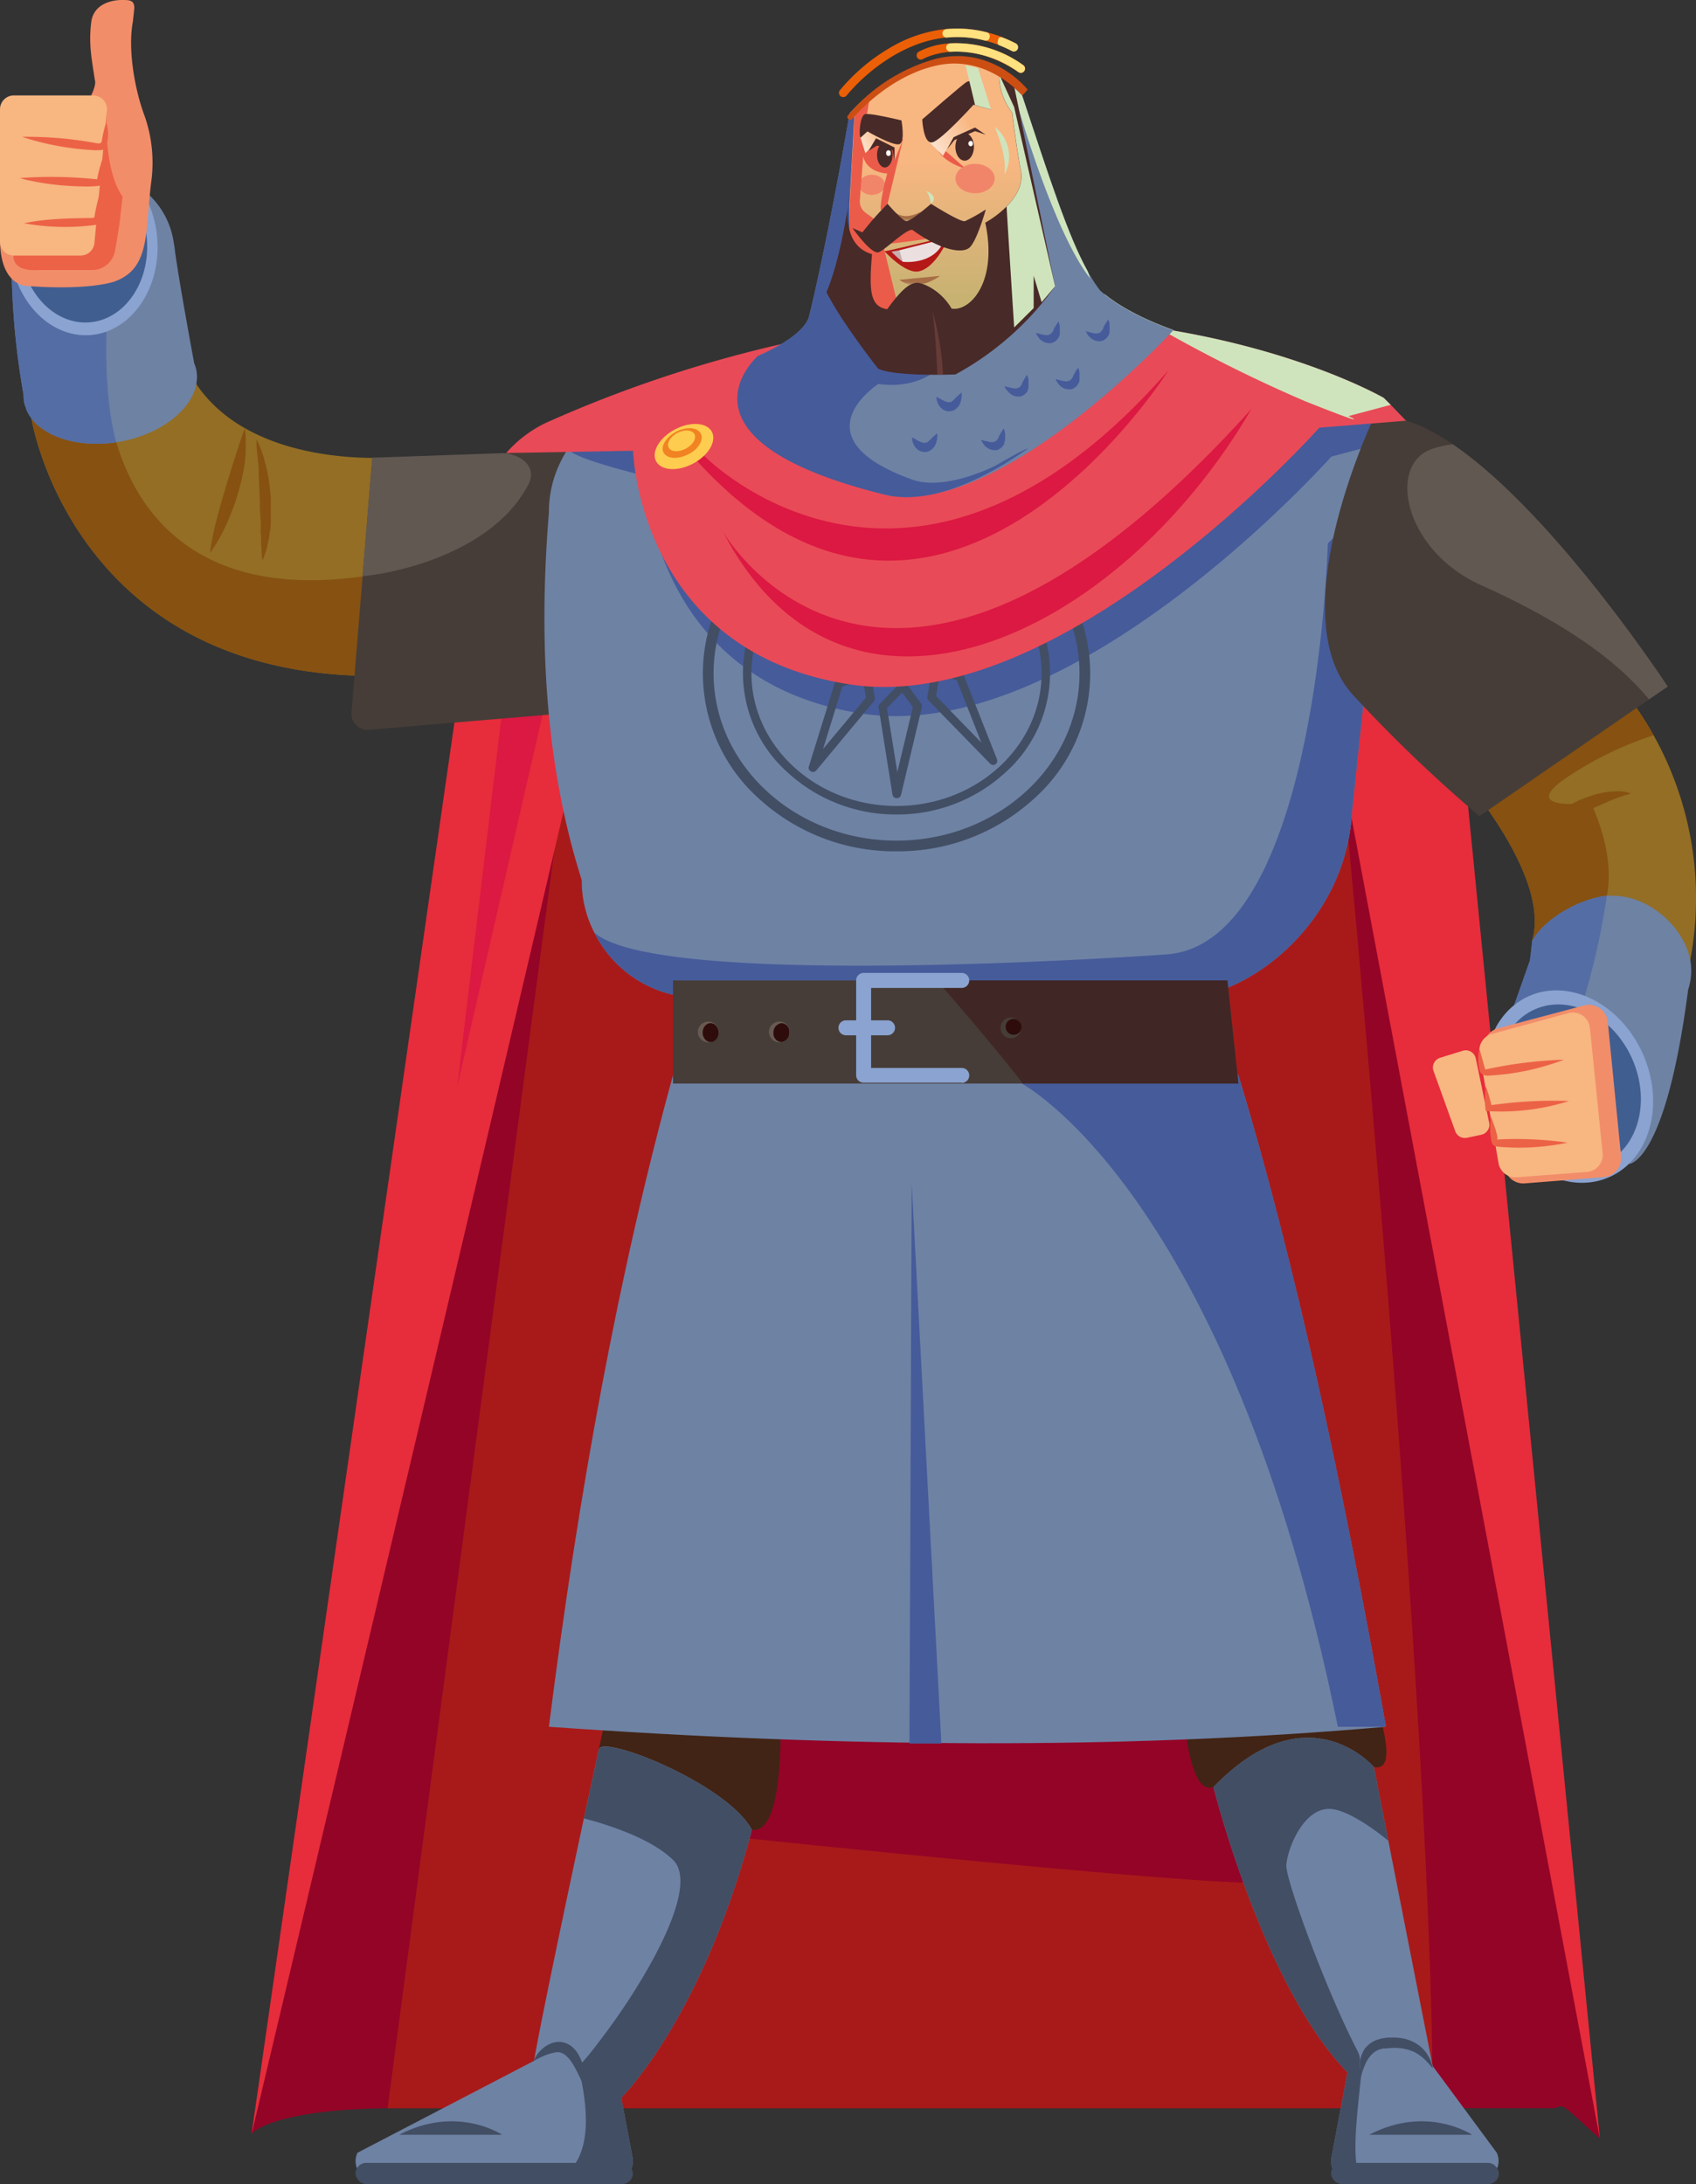 <?xml version="1.0" encoding="UTF-8"?> <svg xmlns="http://www.w3.org/2000/svg" xmlns:xlink="http://www.w3.org/1999/xlink" viewBox="0 0 244.59 314.95"><rect x="0" y="0" width="244.59" height="314.95" fill="#333333" stroke="none"/> <defs> <style>.cls-1{isolation:isolate;}.cls-2{fill:#940427;}.cls-3{fill:#a81a19;}.cls-4{fill:#e72c3b;}.cls-5{fill:#db1942;}.cls-6{fill:#936e24;}.cls-7{fill:#865111;}.cls-8{fill:#6e82a4;}.cls-9{fill:#546da4;}.cls-10{fill:#8aa3d0;}.cls-11{fill:#415e91;}.cls-12{fill:#412415;}.cls-13{fill:#424e64;}.cls-14{fill:#f28d69;}.cls-15{fill:#463d38;}.cls-16{fill:#615852;}.cls-17{fill:#465b9a;}.cls-18{fill:#402625;}.cls-19{fill:#2f0c0c;}.cls-20{fill:#675a52;}.cls-21{fill:#e94a57;}.cls-22,.cls-25,.cls-28,.cls-29,.cls-34,.cls-44{mix-blend-mode:overlay;}.cls-22{fill:url(#linear-gradient);}.cls-23{fill:#f8b681;}.cls-24{fill:#ec6247;}.cls-25{fill:url(#linear-gradient-2);}.cls-26{fill:url(#linear-gradient-3);}.cls-27,.cls-30,.cls-42,.cls-43{mix-blend-mode:multiply;}.cls-27{fill:url(#linear-gradient-4);}.cls-28{fill:url(#linear-gradient-5);}.cls-29{fill:url(#linear-gradient-6);}.cls-30{fill:url(#linear-gradient-7);}.cls-31{fill:#f18569;}.cls-32{fill:#eb5b49;}.cls-33{fill:#482a28;}.cls-34{fill:url(#linear-gradient-8);}.cls-35{fill:#663b38;}.cls-36{fill:#cc4e13;}.cls-37{fill:#b41817;}.cls-38{fill:#c7adad;}.cls-39{fill:#ebdfdf;}.cls-40{fill:#eb5f07;}.cls-41{fill:#fff;}.cls-42{fill:url(#linear-gradient-9);}.cls-43{fill:url(#linear-gradient-10);}.cls-44{fill:url(#linear-gradient-11);}.cls-45{fill:#ffe180;}.cls-46{fill:#fecc4f;}.cls-47{fill:#f18322;}</style> <linearGradient id="linear-gradient" x1="179.83" y1="85.11" x2="179.13" y2="19.98" gradientUnits="userSpaceOnUse"> <stop offset="0" stop-color="#cfe4bd"></stop> <stop offset="1" stop-color="#cfe4bd"></stop> </linearGradient> <linearGradient id="linear-gradient-2" x1="152.27" y1="76.78" x2="151.22" y2="-20.73" xlink:href="#linear-gradient"></linearGradient> <linearGradient id="linear-gradient-3" x1="136.35" y1="22.89" x2="136.35" y2="43.05" gradientUnits="userSpaceOnUse"> <stop offset="0.03" stop-color="#f8b681"></stop> <stop offset="0.99" stop-color="#c7b272"></stop> </linearGradient> <linearGradient id="linear-gradient-4" x1="130.64" y1="33.01" x2="130.76" y2="31.48" gradientUnits="userSpaceOnUse"> <stop offset="0" stop-color="#fff"></stop> <stop offset="1" stop-color="#a76e45"></stop> </linearGradient> <linearGradient id="linear-gradient-5" x1="134.18" y1="31.84" x2="134.11" y2="25.31" xlink:href="#linear-gradient"></linearGradient> <linearGradient id="linear-gradient-6" x1="144.64" y1="34.38" x2="144.38" y2="9.92" xlink:href="#linear-gradient"></linearGradient> <linearGradient id="linear-gradient-7" x1="132.47" y1="42.38" x2="132.59" y2="40.73" xlink:href="#linear-gradient-4"></linearGradient> <linearGradient id="linear-gradient-8" x1="148.35" y1="47.21" x2="147.96" y2="10.71" xlink:href="#linear-gradient"></linearGradient> <linearGradient id="linear-gradient-9" x1="122.88" y1="22.88" x2="127.7" y2="20.12" gradientUnits="userSpaceOnUse"> <stop offset="0" stop-color="#fff"></stop> <stop offset="1" stop-color="#f8b681"></stop> </linearGradient> <linearGradient id="linear-gradient-10" x1="130.73" y1="22.65" x2="139.76" y2="17.49" xlink:href="#linear-gradient-9"></linearGradient> <linearGradient id="linear-gradient-11" x1="141.22" y1="24.35" x2="140.97" y2="1.64" xlink:href="#linear-gradient"></linearGradient> </defs> <g class="cls-1"> <g id="Layer_2" data-name="Layer 2"> <g id="Layer_1-2" data-name="Layer 1"> <path class="cls-2" d="M230.73,308.41c-6.36-5.82-5-4.68-6.63-4.41a.61.61,0,0,1-.19,0H57.9c-.69,0-1.35,0-2,0-17.11.23-19.69,3.74-19.69,3.74L73.58,82,147,75.55l42.52-3.74,10.33-.92S224.76,248.13,230.73,308.41Z"></path> <path class="cls-3" d="M206.62,304c-.12,0,17.29,0,17.29,0H57.9c-.69,0-1.35,0-2,0L85.29,82.33,147,75.55l42.41-4.66s0,.31.11.92C191.29,85.18,206.62,241.42,206.62,304Z"></path> <path class="cls-2" d="M101.63,240.73c-.73,1.48,2.58,24,2.58,24s79.5,8.37,79.13,6.53S175,232.64,175,232.64Z"></path> <polygon class="cls-4" points="187.57 78.9 230.73 308.41 206.62 64.72 187.57 78.9"></polygon> <path class="cls-4" d="M66.27,99.06l-30,208.75S86.42,96.41,86.35,94.53,66.27,99.06,66.27,99.06Z"></path> <polygon class="cls-5" points="73.02 97.51 65.94 156.68 79.16 99.06 73.02 97.51"></polygon> <path class="cls-6" d="M57.86,82.14c0,2.23-.15,4.73-.31,7.54-.15,2.39-.34,5-.57,7.79-1.28,0-2.55.07-3.74,0C10.33,97,4.52,60.3,4.52,60.3s4.73-2,10.9-4a92.64,92.64,0,0,1,11.67-3C34.56,68.08,57,65.92,57,65.92S58.09,70.2,57.86,82.14Z"></path> <path class="cls-7" d="M61.17,81.33a88,88,0,0,1-3.62,8.35,79.67,79.67,0,0,1-4.31,7.79C10.33,97,4.52,60.3,4.52,60.3s4.73-2,10.9-4c.38,5.82,4.23,34.28,42.44,25.81C58.94,81.9,60,81.63,61.17,81.33Z"></path> <path class="cls-6" d="M243.75,138.49c.15.61-8.67-1.51-17.18-2.43-1.93-.19-3.85-.31-5.63-.35,3.24-10.78-14.32-28.69-14.32-28.69s8.78-28,24.53-11a51.72,51.72,0,0,1,7.32,10A48.09,48.09,0,0,1,243.75,138.49Z"></path> <path class="cls-7" d="M229.42,115.8s4.43,8.67,1.69,15.45a11.07,11.07,0,0,1-4.54,4.81c-1.93-.19-3.85-.31-5.63-.35,3.24-10.78-14.32-28.69-14.32-28.69s8.78-28,24.53-11a51.72,51.72,0,0,1,7.32,10,50.63,50.63,0,0,0-12.17,5.86C218.25,117.15,229.42,115.8,229.42,115.8Z"></path> <path class="cls-8" d="M17.34,63.69l-.57.09c-6.09.9-11.53-1.13-13-4.79a.31.31,0,0,0,0-.12A3.27,3.27,0,0,1,3.48,58a4.83,4.83,0,0,1-.08-1.07A111.42,111.42,0,0,1,1.7,40a12.54,12.54,0,0,1-.23-2.53,13.89,13.89,0,0,1,.23-2.29C3,28.44,9.21,23.9,15.65,25.09a11.79,11.79,0,0,1,9.43,10.05,9.74,9.74,0,0,1,.16,1.12c.31,2.27,1.19,7.63,2.77,16.14a4.47,4.47,0,0,1,.31,1C29.13,57.83,24.2,62.42,17.34,63.69Z"></path> <path class="cls-9" d="M16.77,63.78c-6.09.9-11.53-1.13-13-4.79a.31.31,0,0,0,0-.12A3.27,3.27,0,0,1,3.48,58a4.83,4.83,0,0,1-.08-1.07A111.42,111.42,0,0,1,1.7,40a12.54,12.54,0,0,1-.23-2.53l13.92,9.12S14.81,56.83,16.77,63.78Z"></path> <ellipse class="cls-10" cx="12.04" cy="35.25" rx="10.67" ry="13.11" transform="translate(-2.54 0.97) rotate(-4.19)"></ellipse> <ellipse class="cls-11" cx="12.04" cy="35.25" rx="9.17" ry="11.27" transform="translate(-2.54 0.97) rotate(-4.19)"></ellipse> <path class="cls-12" d="M170.48,242.55c0,.54.32,16.58,4.49,15.16,2.35,2.71,23.15-2.9,23.15-2.9,4.12.78.3-9.15-2-17Z"></path> <path class="cls-12" d="M112.39,243.51s1.49,21.24-4,20.35c-2.35,4.7-22.43-10.72-22.07-11.58s3.26-16.46,3.26-16.46Z"></path> <path class="cls-8" d="M108.44,263.86c-7.25,27.31-18.84,38.63-18.84,38.63s-4.74-1.31-8.43-2.31c-2.32-.57-4.2-1.07-4.4-1.07a8.35,8.35,0,0,1,.24-1.93c1-5.82,4.77-23.61,7.2-35,1.27-5.82,2.16-9.94,2.16-9.94C86.83,250.11,104.81,257.16,108.44,263.86Z"></path> <path class="cls-8" d="M206.62,298.07c-.08,0-1.31,0-8.52,1.61l-2.35.54a15.35,15.35,0,0,1-1.42-1.38C182.16,286.36,175,257.7,175,257.7c13.59-14.1,23.14-2.89,23.14-2.89l2.08,10.63,6.36,32.32Z"></path> <path class="cls-8" d="M213.28,314.51H194.83a2.87,2.87,0,0,1-2.81-3.43l2.31-12.24,0-.24a6.34,6.34,0,0,1,1.35-2.88,6.28,6.28,0,0,1,4.77-2.2,6.12,6.12,0,0,1,5.55,3.54l.5.7,9.36,12.67A2.89,2.89,0,0,1,213.28,314.51Z"></path> <rect class="cls-13" x="191.96" y="311.89" width="24.2" height="3.05" rx="1.53"></rect> <path class="cls-13" d="M197.44,307.84h14.87S205.8,303.46,197.44,307.84Z"></path> <path class="cls-13" d="M196.28,299.44a3.86,3.86,0,0,1-.16-1,5.46,5.46,0,0,1,0-1,4.53,4.53,0,0,1,.69-2A3.9,3.9,0,0,1,199.1,294c.17-.05.36-.08.52-.11l.5-.07.51,0a7.14,7.14,0,0,1,2.05.2,5.56,5.56,0,0,1,1,.36,4.16,4.16,0,0,1,.47.24l.22.14.22.15a5.21,5.21,0,0,1,1.37,1.52,5.3,5.3,0,0,1,.43.9,5.19,5.19,0,0,1,.24.94l-.61-.72c-.21-.23-.42-.45-.64-.65a6.46,6.46,0,0,0-1.42-1,6.81,6.81,0,0,0-3.26-.58,8.54,8.54,0,0,0-.86.07l-.39,0-.37.1a2.94,2.94,0,0,0-.68.3,3.3,3.3,0,0,0-.3.22,1.8,1.8,0,0,0-.29.26,4.59,4.59,0,0,0-.92,1.41A10.29,10.29,0,0,0,196.28,299.44Z"></path> <path class="cls-8" d="M91.22,311.08a2.87,2.87,0,0,1-2.81,3.43H54.16a2.87,2.87,0,0,1-2.61-4.08L77,297.18l.19-.12a6.08,6.08,0,0,1,5.54-3.54,6.2,6.2,0,0,1,3.51,1.08,6,6,0,0,1,2.62,4l.73,3.89Z"></path> <rect class="cls-13" x="51.27" y="311.89" width="40" height="3.05" rx="1.53"></rect> <path class="cls-13" d="M57.56,307.84H72.43S65.92,303.46,57.56,307.84Z"></path> <path class="cls-8" d="M243.9,139.91a8.6,8.6,0,0,1-.46,2.85s0,0,0,.08c-3.27,25-8.51,25-8.51,25l-14.66-20.33-1.87-2.59,2.23-6.33c.08-.12.33-2.77.37-2.88,1.54-3.06,6.73-6.14,10.77-6.54a8.19,8.19,0,0,1,.85,0C238.28,129.13,243.9,134.63,243.9,139.91Z"></path> <path class="cls-9" d="M231.73,129.17a104.74,104.74,0,0,1-3.17,14.43l-8.33,3.91-1.87-2.59,2.23-6.33c.08-.12.33-2.77.37-2.88C222.5,132.65,227.69,129.57,231.73,129.17Z"></path> <path class="cls-14" d="M21.81,26.23c-.92,7.16,0,12.61-5.51,14.44C11.66,41.94,4,41.24,4,41.24s-4,.19-4-6.73c0-2.51,14.8-20.29,13.67-23-.37-2.66-.93-5-.51-8.32S17.57,0,17.57,0c1.11,0,1.8,0,1.8,1.17l-.2,1.9c-.78,4.09.29,10,1.72,13.75A20.42,20.42,0,0,1,21.81,26.23Z"></path> <path class="cls-15" d="M96,67.54s-13.58,26-14.7,35.33L53.2,105.24a2.32,2.32,0,0,1-2.51-2.5l3-36.7,45-1.64Z"></path> <path class="cls-16" d="M53.89,82.89s16.43-2,22.24-12.89c1.7-3.12-1.85-4.72-3.7-4.65L53.68,66l-1.4,17.11Z"></path> <ellipse class="cls-10" cx="226.3" cy="156.68" rx="11.63" ry="14.28" transform="translate(-44.28 106.21) rotate(-24.13)"></ellipse> <ellipse class="cls-11" cx="226.3" cy="156.68" rx="9.93" ry="12.19" transform="translate(-44.28 106.21) rotate(-24.13)"></ellipse> <path class="cls-8" d="M199.88,70.89l-.62,5.66L195,116.88c-.85,16.45-15.22,27-24.58,27H100.89a16.93,16.93,0,0,1-15.18-9.4v0a16.09,16.09,0,0,1-1.81-7.55c-5.15-16.19-6.3-34-4.74-53a16.46,16.46,0,0,1,.81-5.2,17.07,17.07,0,0,1,2-4.09,16.9,16.9,0,0,1,14.18-7.66h86.74c7.51,0,13.87,3,16.1,9A13.82,13.82,0,0,1,199.88,70.89Z"></path> <path class="cls-13" d="M196.36,298.67c-.62,6.24-1.68,13.57.09,15.84h-1.62a2.87,2.87,0,0,1-2.81-3.43l2.31-12.24C182.16,286.36,175,257.7,175,257.7c13.59-14.1,23.14-2.89,23.14-2.89l2.08,10.63c-2.58-2.12-6-4.39-8.24-4.58-3.89-.35-6.28,5.58-6.47,8.05-.19,2,5.82,18.29,10.25,26.81C196.6,297.41,195.66,297.75,196.36,298.67Z"></path> <path class="cls-13" d="M89.6,302.49l1.62,8.59a2.87,2.87,0,0,1-2.81,3.43H80.55c2-1.72,5.8-4.23,2.87-16.49a39.2,39.2,0,0,0,2.83-3.42c6.39-8.24,14.87-22.46,10.82-26.39-2.92-2.85-8.36-4.81-12.86-6,1.27-5.82,2.16-9.94,2.16-9.94.46-2.16,18.44,4.89,22.07,11.59C101.19,291.17,89.6,302.49,89.6,302.49Z"></path> <path class="cls-13" d="M77,297.18a2.56,2.56,0,0,1,.33-.71,3.74,3.74,0,0,1,.48-.63,4.47,4.47,0,0,1,1.27-1l.38-.17a1,1,0,0,1,.21-.08,1.41,1.41,0,0,1,.22-.06,2.81,2.81,0,0,1,1.89.17,3.21,3.21,0,0,1,.79.5,4.61,4.61,0,0,1,1,1.35,7,7,0,0,1,.56,1.48,8.11,8.11,0,0,1,.23,1.52,7.83,7.83,0,0,1,0,1.53c-.24-.46-.45-.91-.66-1.35s-.41-.87-.63-1.28a10.93,10.93,0,0,0-.69-1.17,4.46,4.46,0,0,0-.81-.9,2,2,0,0,0-.91-.44,1.73,1.73,0,0,0-.51,0L80,296l-.14,0-.32.08a8.41,8.41,0,0,0-1.27.45C77.89,296.69,77.46,296.92,77,297.18Z"></path> <path class="cls-17" d="M195.6,74.28l3.66,2.27L195,116.88c-.85,16.45-15.22,27-24.58,27H100.89a16.93,16.93,0,0,1-15.18-9.4v0c9.49,8.43,82.78,3.13,82.78,3.13,21.55-2,23-59.25,23-59.25Z"></path> <path class="cls-17" d="M203.77,62.73,192,65.84s-37.09,41.72-67.68,37.06S93,68.62,93,68.62s-11.86-2.85-11-4.09a183.78,183.78,0,0,1,20.92-7.66C162.4,39,201.47,60.2,201.47,60.2Z"></path> <path class="cls-13" d="M129.29,115.1h0a.61.61,0,0,1-.58-.51l-2-12.57a.59.59,0,0,1,.17-.52l2.91-3a.64.64,0,0,1,.48-.18.59.59,0,0,1,.45.25l2.13,2.89a.62.62,0,0,1,.1.51l-3,12.63A.62.62,0,0,1,129.29,115.1Zm-1.37-13,1.49,9.24,2.24-9.38-1.54-2.09Z"></path> <path class="cls-13" d="M143.56,110.21h0a.61.61,0,0,1-.77-.09L133.9,101a.61.61,0,0,1-.16-.52l.68-4.1a.6.6,0,0,1,.29-.42.65.65,0,0,1,.51-.06l3.41,1.15a.64.64,0,0,1,.37.35l4.78,12.08A.62.62,0,0,1,143.56,110.21ZM135,100.37l6.53,6.72-3.55-9-2.46-.83Z"></path> <path class="cls-13" d="M116.94,111.24h0a.6.6,0,0,1-.29-.72l3.78-12.16a.61.61,0,0,1,.38-.39l3.92-1.36a.62.62,0,0,1,.81.47l.62,3.54a.64.64,0,0,1-.13.5l-8.33,10A.62.62,0,0,1,116.94,111.24ZM121.48,99,118.7,108l6.19-7.4L124.44,98Z"></path> <path class="cls-13" d="M129.29,122.76a29,29,0,0,1-19.72-7.49,24.24,24.24,0,0,1,0-36.35,29.68,29.68,0,0,1,39.44,0,24.22,24.22,0,0,1,0,36.35A29,29,0,0,1,129.29,122.76Zm0-49.8c-14.55,0-26.38,10.83-26.38,24.13s11.83,24.13,26.38,24.13,26.39-10.82,26.39-24.13S143.84,73,129.29,73Z"></path> <path class="cls-13" d="M129.29,117.45a23,23,0,0,1-15.63-6,19.2,19.2,0,0,1,0-28.82,23.55,23.55,0,0,1,31.27,0,19.22,19.22,0,0,1,0,28.82A23,23,0,0,1,129.29,117.45Zm0-39.49c-11.53,0-20.92,8.58-20.92,19.13s9.39,19.13,20.92,19.13,20.92-8.58,20.92-19.13S140.83,78,129.29,78Z"></path> <path class="cls-8" d="M199.88,249c-38,3.34-78.47,3-120.72,0,4.28-33.84,10.06-65.48,17.91-94h81.51C186.74,181.84,193.64,214.14,199.88,249Z"></path> <polygon class="cls-17" points="131.48 170.65 131.16 251.42 135.76 251.42 131.48 170.65"></polygon> <path class="cls-17" d="M199.88,249h-6.94c-15.77-77.34-45.72-92.83-45.72-92.83l-1.42-1.16h32.78C186.74,181.84,193.64,214.14,199.88,249Z"></path> <polygon class="cls-15" points="178.59 156.25 97.06 156.25 97.06 141.38 177.02 141.38 178.59 156.25"></polygon> <path class="cls-18" d="M178.59,156.25H147.5c-2.75-3.72-11-13.32-12.39-14.87H177Z"></path> <circle class="cls-15" cx="145.8" cy="148.21" r="1.5" transform="translate(-23.86 268.39) rotate(-80.78)"></circle> <path class="cls-19" d="M147.32,148.21a1.15,1.15,0,1,1-1.15-1.29A1.23,1.23,0,0,1,147.32,148.21Z"></path> <circle class="cls-20" cx="112.39" cy="148.81" r="1.5"></circle> <path class="cls-19" d="M113.83,148.9a1.32,1.32,0,0,1-1.19,1.36,1.22,1.22,0,0,1-1.09-1.36,1.32,1.32,0,0,1,1.19-1.36A1.21,1.21,0,0,1,113.83,148.9Z"></path> <circle class="cls-20" cx="102.14" cy="148.81" r="1.5"></circle> <ellipse class="cls-19" cx="102.48" cy="148.9" rx="1.15" ry="1.36"></ellipse> <path class="cls-15" d="M240.51,99l-2.7,1.85-24.45,16.84a207.12,207.12,0,0,1-18.15-17.38c-10.78-11.59,3-40.25,3-40.25,3.39-.3,7.28,1.27,11.29,4C224.18,74.05,240.51,99,240.51,99Z"></path> <path class="cls-16" d="M240.51,99l-2.7,1.85c-5.35-6.54-14.13-11.94-24.15-16.44-11.24-5-13.71-17.61-7-19.72a15.36,15.36,0,0,1,2.85-.62C224.18,74.05,240.51,99,240.51,99Z"></path> <path class="cls-21" d="M202.77,60.67l-12.5,1S153.2,103.34,122.62,98.7,91.3,65,91.3,65L73,65.33A17.83,17.83,0,0,1,78.67,61a182.05,182.05,0,0,1,34-11.38,145.71,145.71,0,0,1,54.47-2.28c.69.1,1.38.22,2.05.33,19.34,3.3,30.39,9.72,30.39,9.72l1,1Z"></path> <path class="cls-22" d="M188.13,57.82a209.58,209.58,0,0,1-19.47-9.61l-1.56-.85c-5-2.77-8.75-4.92-8.75-4.92l1,0c3.85,3.16,9.89,5.14,9.89,5.14l-.07.08c19.34,3.3,30.39,9.72,30.39,9.72l1,1-6.08,1.62S198.62,62,188.13,57.82Z"></path> <path class="cls-5" d="M104.25,76.64s23.3,41,76.22-17.66C161.34,91.85,121.89,110.64,104.25,76.64Z"></path> <path class="cls-5" d="M101.53,65.71s29.63,30.42,67-12.33c0,0-33.77,53.64-69.85,11Z"></path> <path class="cls-23" d="M213.55,163.65l-2,.42a1.47,1.47,0,0,1-1.68-.94l-3.14-8.71a1.47,1.47,0,0,1,1-1.9l3.23-1a1.47,1.47,0,0,1,1.87,1.11l1.93,9.27A1.48,1.48,0,0,1,213.55,163.65Z"></path> <path class="cls-14" d="M231.22,169.75l-11.28.89a2.7,2.7,0,0,1-2.92-2.2l-3-17.09a2.73,2.73,0,0,1,2-3.06L228.4,145a2.74,2.74,0,0,1,3.46,2.3l1.93,19.48A2.74,2.74,0,0,1,231.22,169.75Z"></path> <path class="cls-24" d="M17.68,28.35c-.11,1-.22,2-.34,2.93l0,.17c-.25,1.91-.53,3.52-.76,4.76a3.36,3.36,0,0,1-3.32,2.73c-2.82,0-6.88,0-7.59,0-4.17.28-3.71-2.11-3.71-2.11L7.44,26.49l.45-.86,2.62-4.92.64-1.21,2.32-4.35,1.91.76S14.84,24.34,17.68,28.35Z"></path> <path class="cls-23" d="M11.62,36.85H2a2,2,0,0,1-2-2V15.76a2,2,0,0,1,2-2H13.42a2,2,0,0,1,2,2.15l-1.8,19.12A2,2,0,0,1,11.62,36.85Z"></path> <path class="cls-24" d="M14,26.83a5.29,5.29,0,0,0,.79-.17A25.88,25.88,0,0,0,14.75,23,23.12,23.12,0,0,0,14,25.86a62.91,62.91,0,0,0-11.23-.18,2.65,2.65,0,0,1,.66.16q.39.11.78.18.76.16,1.53.3c1,.17,2,.31,3.07.4s2.06.15,3.1.16A16.72,16.72,0,0,0,14,26.83Z"></path> <path class="cls-24" d="M7,31.68a32.62,32.62,0,0,0-3.55.51,33,33,0,0,0,10.17.26,1.1,1.1,0,0,0,.59-.2,1.08,1.08,0,0,0,.28-.72,8.65,8.65,0,0,0-.16-3.44,27.11,27.11,0,0,0-.7,3.12.34.34,0,0,1-.08.17.32.32,0,0,1-.19.05C11.2,31.46,9.07,31.49,7,31.68Z"></path> <path class="cls-24" d="M14.64,21.63a1,1,0,0,0,.43-.14,1,1,0,0,0,.31-.6,5.65,5.65,0,0,0-.06-3.26,16.89,16.89,0,0,0-.63,2.66.68.68,0,0,1-.09.25c-.14.18-.41.16-.63.12a55.07,55.07,0,0,0-10.79-.93,39.41,39.41,0,0,0,10.15,1.91,8.69,8.69,0,0,0,1.25,0Z"></path> <path class="cls-23" d="M228.84,169l-10.1.77a2.48,2.48,0,0,1-2.63-2.05l-2.73-15.82a2.47,2.47,0,0,1,1.8-2.81l11-3a2.48,2.48,0,0,1,3.11,2.14l1.83,18A2.47,2.47,0,0,1,228.84,169Z"></path> <path class="cls-24" d="M214.27,156.64a18.12,18.12,0,0,1,.88,3.06l-.31-.3a62.43,62.43,0,0,1,11.43-.63,32.67,32.67,0,0,1-12,1.44A13.77,13.77,0,0,1,214.27,156.64Z"></path> <path class="cls-24" d="M215.05,161.05c.16.56,1.15,2.94.84,3.33a.24.24,0,0,1,.17-.07,52,52,0,0,1,10,.46,34.2,34.2,0,0,1-10,.59,1.13,1.13,0,0,1-.75-.27,1,1,0,0,1-.2-.48A8.54,8.54,0,0,1,215.05,161.05Z"></path> <path class="cls-24" d="M213.36,151.23c.08.26.82,3,.84,3a61.93,61.93,0,0,1,11.34-1.42,35.35,35.35,0,0,1-10.69,2.28,1.51,1.51,0,0,1-1.25-.31,1.44,1.44,0,0,1-.27-.74A6.19,6.19,0,0,1,213.36,151.23Z"></path> <path class="cls-7" d="M220.59,120.53a10.33,10.33,0,0,1,.7-.77c.25-.25.5-.48.75-.71.52-.45,1.05-.87,1.61-1.27a19.23,19.23,0,0,1,1.71-1.11c.58-.34,1.19-.66,1.81-1a16.48,16.48,0,0,1,1.9-.78,13.92,13.92,0,0,1,2-.56,11.14,11.14,0,0,1,2.09-.22l.53,0,.53.06.52.1.5.17-.51.13-.48.13-.47.16-.46.16c-.61.23-1.21.48-1.8.74-1.19.52-2.36,1.07-3.54,1.63s-2.38,1.11-3.6,1.64c-.61.26-1.23.52-1.86.76S221.27,120.34,220.59,120.53Z"></path> <path class="cls-7" d="M37,63.39a9.57,9.57,0,0,1,.47,1c.14.35.27.7.38,1s.22.72.32,1.08c0,.18.1.36.14.54s.09.36.13.54A27.33,27.33,0,0,1,39.06,72c0,.37,0,.74,0,1.12s0,.74,0,1.11c0,.19,0,.37,0,.56l0,.56-.05.55c0,.19,0,.37-.06.56s-.05.37-.08.55-.05.37-.08.56c-.07.36-.16.73-.24,1.1,0,.18-.09.36-.13.54s-.11.36-.17.54c-.12.36-.24.71-.39,1.06-.06-.37-.11-.75-.14-1.11a5.29,5.29,0,0,1,0-.56c0-.18,0-.36-.06-.55l0-.54,0-.55c0-.18,0-.36-.05-.54s0-.36,0-.54l0-.54,0-.54-.07-1.08-.06-1.08,0-.54,0-.54c-.07-1.44-.14-2.88-.17-4.33S36.93,64.9,37,63.39Z"></path> <path class="cls-7" d="M30.28,79.71a42.61,42.61,0,0,1,.93-4.63c.38-1.5.8-3,1.24-4.46s.89-2.94,1.36-4.41l.35-1.1.19-.55.17-.56c.07-.18.13-.37.19-.55l.1-.28.09-.28c.12-.37.25-.75.4-1.12.06.39.1.79.13,1.19,0,.1,0,.2,0,.3v1.5c0,.2,0,.39,0,.59l-.06.6c0,.19,0,.39-.06.59,0,.39-.12.78-.18,1.17,0,.2-.07.39-.11.59l-.12.58c0,.19-.09.38-.13.57s-.1.39-.14.58c-.11.38-.2.76-.32,1.14s-.23.75-.35,1.12-.26.75-.4,1.11-.28.74-.43,1.1l-.23.55-.24.53c-.17.36-.33.72-.51,1.07l-.28.53-.28.52c-.19.34-.4.68-.61,1S30.53,79.39,30.28,79.71Z"></path> <path class="cls-8" d="M169.22,47.61l-.07.08-.49.52c-3.8,4-26,26.41-41.11,23.11-27.9-9-18.24-20-18.24-20a27.17,27.17,0,0,0,3.32-1.68c1.68-1,3.47-2.36,4-3.83.87-3.37,3.36-14.64,5.9-29.51a27.43,27.43,0,0,1,6.39-5.13C138,6,146.28,9.76,147.4,13.75c4,12.09,6.64,20.29,9.47,25.38a21.71,21.71,0,0,0,1.75,2.72c.23.22.46.42.71.62C163.18,45.63,169.22,47.61,169.22,47.61Z"></path> <path class="cls-25" d="M157.21,40.15c-5.23-6.71-10.27-24.34-10.27-24.34l-.7-3.2,1.16,1.14c4,12.09,6.64,20.29,9.47,25.38C157,39.47,157.1,39.81,157.21,40.15Z"></path> <path class="cls-17" d="M143.61,67.12s4.64-2.69,4.59-2.4c-4.2,2.93-13.1,8.46-20.65,6.6-32.11-7.93-18.24-20-18.24-20s6.24-2.54,7.32-5.51c.87-3.37,3.34-14.51,5.88-29.39a28.55,28.55,0,0,1,6.41-5.25c-1.47,7.17-6.39,32.49-6.39,32.49l12.14,10s-2.83,2.44-8,1.71c0,0-12,7.73,4.92,13.8C136.43,70.87,143.61,67.12,143.61,67.12Z"></path> <path class="cls-26" d="M122.51,40.19V29.39l.7-12.7S132,4.26,144.05,10.45c2.83,5.08,2.39,6.74,2.39,6.74l3.76,17.48S146.39,50,133.13,51.3C126.44,50.79,123.41,42.15,122.51,40.19Z"></path> <path class="cls-27" d="M128.88,30.42s1.22,1.57,3.91.12C131.32,32.27,130.09,32.39,128.88,30.42Z"></path> <path class="cls-28" d="M133.6,27.55a3.57,3.57,0,0,1,.62,1.84C135.1,28.76,134.65,28,133.6,27.55Z"></path> <path class="cls-29" d="M143.45,18.28s1.89,4.31,1.39,6.92A5.43,5.43,0,0,0,143.45,18.28Z"></path> <path class="cls-30" d="M129.71,40.35l5.86-.57S132.3,42.31,129.71,40.35Z"></path> <ellipse class="cls-31" cx="125.74" cy="26.65" rx="1.88" ry="1.45"></ellipse> <path class="cls-32" d="M125.41,14.2l-.56,3.4L124,28.93a2,2,0,0,0,.79,1.72l1.74,1.26,3.23,13.23h-7.47l.27-15.75.71-13.28Z"></path> <path class="cls-32" d="M134.86,20.45l4.43,3.89S135.15,23.3,134.86,20.45Z"></path> <path class="cls-32" d="M127.65,35.22s5.93-.65,7.07-1-3.87-1.6-3.87-1.6Z"></path> <path class="cls-33" d="M122.5,28.33c0,.1-.08.64-.21,1.48A12.55,12.55,0,0,1,122.5,28.33Z"></path> <path class="cls-33" d="M152.16,41.28l0,0A42.71,42.71,0,0,1,137.78,54c-9.8.28-11.17-.88-11.17-.88s-5.33-6.77-7.42-11c1.63-3.77,2.67-9.61,3.1-12.33-.18,2.13,0,5.87,3.47,6.86-.48,5.56-.19,7.56,2.19,7.94,2.39-3.33,3.43-3.71,4.19-3.81s3.53,1,5.09,3.72c2.64.47,6.71-3.81,4.86-12.39a14.53,14.53,0,0,0,3.06-2.32c1.46-1.48,2.42-3.27,2.07-5.1-.58-2.95-1.26-8.44-1.26-8.44a9,9,0,0,1-1.88-5.52c1.12.72,2.08,1.25,2.08,1.25Z"></path> <path class="cls-34" d="M152.16,41.28l0,0-1.94,2.3-1.15-3.82v4.67l-2.81,2.79s-.81-12.52-1.09-17.43c1.46-1.48,2.42-3.27,2.07-5.1-.58-2.95-1.26-8.44-1.26-8.44a9,9,0,0,1-1.88-5.52l2.16,4.72Z"></path> <path class="cls-35" d="M135.19,54s-.36-8.08-.84-9.53A39.66,39.66,0,0,1,136,54Z"></path> <path class="cls-36" d="M122.43,17.23a.37.37,0,0,0,.47-.08c1-1.16,5.7-6.28,12.21-7.71,7.35-1.61,12.32,4.34,12.32,4.34l.77-.85s-5-6.43-13.16-4.47a25.32,25.32,0,0,0-12.75,8.18.38.38,0,0,0,.11.57Z"></path> <ellipse class="cls-31" cx="140.62" cy="25.75" rx="2.83" ry="2.12"></ellipse> <path class="cls-32" d="M134.41,17.28a11.07,11.07,0,0,0-.57,2.63,1.68,1.68,0,0,0,2.74.61c.42-.36,2.89-3.25,3.74-3.94a4.51,4.51,0,0,1,2.61-.77l-2.85-2S136.16,14.69,134.41,17.28Z"></path> <path class="cls-37" d="M127.56,36.23s2.84,3.16,4.8,2.92c2.15-.28,3.92-3.64,4.22-4.48l-.18-.49S128.07,36.21,127.56,36.23Z"></path> <path class="cls-32" d="M125.16,17.6c-.15.23-3.07,6.89,2.79,7.43-1,3.52-1,5.38-.92,5.25s1.43.42,1.43.42L128,29.39l2.22-9.29Z"></path> <path class="cls-38" d="M131.43,36.29l-1.72-.2-1.15.2a12.24,12.24,0,0,0,1.63,1.46A5.25,5.25,0,0,1,131.43,36.29Z"></path> <path class="cls-39" d="M135.72,35.53a4.32,4.32,0,0,1-1.2,1.24,5.43,5.43,0,0,1-1.81.79,7.54,7.54,0,0,1-2.52.19l-.48-1.66,5.09-1.3Z"></path> <path class="cls-33" d="M128,29.39s2.09,2.44,2.71,2.5,3.56-2.5,3.56-2.5,4.24,2.69,4.9,2.5a23.65,23.65,0,0,0,3-1.69s-1.28,4.56-2.35,5.5-4.21.37-8.26-2.56c-1-.06-4,3-4.87,3.24s-2.75-2.12-3.75-3.49l1.43.62A45.26,45.26,0,0,1,128,29.39Z"></path> <path class="cls-40" d="M147.21,10.51a.65.65,0,0,1-.34-.11c-7.8-5.26-13.71-1.92-13.77-1.89a.6.6,0,0,1-.83-.21.62.62,0,0,1,.22-.84,11,11,0,0,1,4.38-1.2,16.49,16.49,0,0,1,10.69,3.13.61.61,0,0,1,.16.85A.63.63,0,0,1,147.21,10.51Z"></path> <ellipse class="cls-33" cx="139.12" cy="21.18" rx="1.34" ry="1.99"></ellipse> <path class="cls-41" d="M140.31,20.7a.37.37,0,0,1-.32.4.4.4,0,0,1,0-.79A.36.36,0,0,1,140.31,20.7Z"></path> <polygon class="cls-33" points="136.58 21.53 137.65 20.2 140.62 18.91 142.14 19.42 140.23 18.13 137.51 19.78 136.58 21.53"></polygon> <polygon class="cls-42" points="124.3 18.28 124.1 19.86 124.8 22.08 126.48 20.45 129 21.27 129 23.17 130.09 20.45 124.3 18.28"></polygon> <path class="cls-33" d="M124.1,19.86l1-.91s3.94,2.28,4.69,1.8.21-3.39.21-3.39-4.47-1.09-5.23-.9S123.83,19.47,124.1,19.86Z"></path> <path class="cls-43" d="M139.67,14.69l3.26,1.12-1.63.63-.68,1.95-3.11,1.39L136,22.47l-2.17-2.16Z"></path> <path class="cls-33" d="M133,17.22s.16,3.63,1.48,3.3,5.92-5.42,5.92-5.42l2.49.71s-1.65-4.87-3.47-4C139,12,133,17.22,133,17.22Z"></path> <polygon class="cls-44" points="139.25 9.41 140.62 15.15 142.93 15.81 141.04 9.8 139.25 9.41"></polygon> <path class="cls-33" d="M128.72,22.35c0,1-.51,1.8-1.12,1.8s-1.12-.81-1.12-1.8.43-1.62,1-1.62S128.72,21.35,128.72,22.35Z"></path> <path class="cls-41" d="M128.45,22.08a.33.33,0,1,1-.64,0,.33.33,0,1,1,.64,0Z"></path> <path class="cls-33" d="M125.27,21.74s1.21-.75,1.21-.75l2.24.68.28,1.5v-1.9l-2.66-1.33Z"></path> <path class="cls-17" d="M144.88,55.69l.68.18.59.13a2,2,0,0,0,.47,0,.63.63,0,0,0,.29-.11l.06,0,.07-.06.07-.07.08-.09.07-.1.08-.11.07-.12,0-.06,0-.07c.21-.34.41-.74.71-1.16a2.43,2.43,0,0,1,.2.72c0,.12,0,.24,0,.36a2.22,2.22,0,0,1,0,.37v.1l0,.09c0,.07,0,.13,0,.19a1.07,1.07,0,0,1-.07.19l0,.1a.41.41,0,0,0,0,.09l-.11.19-.13.19-.17.17-.2.15a1.71,1.71,0,0,1-.23.13l-.25.08a1.7,1.7,0,0,1-.5,0,1.82,1.82,0,0,1-.81-.29,2.19,2.19,0,0,1-.56-.53A1.49,1.49,0,0,1,145,56,1.51,1.51,0,0,1,144.88,55.69Z"></path> <path class="cls-17" d="M149.39,48l.68.18a5,5,0,0,0,.6.13,1.49,1.49,0,0,0,.46,0,.63.63,0,0,0,.29-.11l.06,0,.07-.06.07-.08a.73.73,0,0,0,.08-.09.86.86,0,0,0,.07-.1.76.76,0,0,0,.08-.11l.08-.12,0-.06,0-.06a13.54,13.54,0,0,1,.71-1.16,2.29,2.29,0,0,1,.2.71,2.22,2.22,0,0,1,0,.37c0,.12,0,.24,0,.37l0,.09,0,.1a1.62,1.62,0,0,1,0,.19c0,.06,0,.12-.07.19l0,.09s0,.07-.05.1l-.11.19-.13.18a1.37,1.37,0,0,1-.17.17,1.56,1.56,0,0,1-.2.16l-.23.12-.25.08a1.42,1.42,0,0,1-.5,0,1.71,1.71,0,0,1-.81-.29,2,2,0,0,1-.56-.52,2.14,2.14,0,0,1-.2-.32A1.35,1.35,0,0,1,149.39,48Z"></path> <path class="cls-17" d="M156.58,47.76l.68.18a3.73,3.73,0,0,0,.59.13,1.56,1.56,0,0,0,.47,0,.76.76,0,0,0,.29-.1l.06-.05.07-.06.07-.08a.73.73,0,0,0,.08-.09.86.86,0,0,0,.07-.1l.08-.11.07-.12,0-.06,0-.06a13.54,13.54,0,0,1,.71-1.16,2.29,2.29,0,0,1,.2.71c0,.12,0,.25,0,.37a2.31,2.31,0,0,1,0,.37v.09l0,.1c0,.06,0,.13,0,.19a1.46,1.46,0,0,1-.07.19l0,.09a.93.93,0,0,0-.05.1l-.11.19-.13.18-.17.18-.2.15-.23.12-.25.08a1.72,1.72,0,0,1-.5,0,1.83,1.83,0,0,1-.81-.3,2,2,0,0,1-.56-.52,1.55,1.55,0,0,1-.2-.32A1.35,1.35,0,0,1,156.58,47.76Z"></path> <path class="cls-17" d="M152.23,54.66l.68.18a5,5,0,0,0,.6.13,1.49,1.49,0,0,0,.46,0,.63.63,0,0,0,.29-.11l.06,0,.07-.06.07-.08.08-.09a.86.86,0,0,0,.07-.1.76.76,0,0,0,.08-.11l.08-.12,0-.06,0-.07c.21-.34.41-.74.71-1.15a2.29,2.29,0,0,1,.2.71,2.22,2.22,0,0,1,0,.37c0,.12,0,.24,0,.37l0,.09,0,.1a1.62,1.62,0,0,1,0,.19c0,.06,0,.12-.07.19l0,.09s0,.07-.05.1l-.11.19-.13.18a1.37,1.37,0,0,1-.17.17,1.56,1.56,0,0,1-.2.16l-.23.12-.25.08a1.42,1.42,0,0,1-.5,0,1.71,1.71,0,0,1-.81-.29,2.34,2.34,0,0,1-.56-.52,2.14,2.14,0,0,1-.2-.32A1.51,1.51,0,0,1,152.23,54.66Z"></path> <path class="cls-17" d="M135.07,57.22l.61.34a4.68,4.68,0,0,0,.54.28,1.42,1.42,0,0,0,.45.14.71.71,0,0,0,.3,0l.07,0,.09,0,.09-.06a.47.47,0,0,0,.09-.06l.1-.08.1-.09.11-.1,0,0,.05-.06a13,13,0,0,1,1-.93,2.62,2.62,0,0,1,0,.74,2.25,2.25,0,0,1-.06.36,2.42,2.42,0,0,1-.12.35l0,.09-.05.08-.09.18-.11.16-.06.09-.07.08-.15.15-.18.15-.21.12-.23.1-.25.06h-.26a1.26,1.26,0,0,1-.49-.09,1.84,1.84,0,0,1-.72-.49,2.37,2.37,0,0,1-.41-.65c0-.12-.08-.24-.11-.36A1.5,1.5,0,0,1,135.07,57.22Z"></path> <path class="cls-17" d="M141.5,63.43l.68.18c.21,0,.41.1.6.13a1.54,1.54,0,0,0,.47,0,.59.59,0,0,0,.28-.11l.06,0,.07-.06.07-.08.08-.09a.61.61,0,0,0,.07-.1.76.76,0,0,0,.08-.11l.08-.12,0-.06,0-.07c.21-.34.41-.74.71-1.15a2.29,2.29,0,0,1,.2.71,2.19,2.19,0,0,1,0,.36,2.42,2.42,0,0,1,0,.38v.09l0,.1c0,.06,0,.12-.05.18a1.59,1.59,0,0,1-.07.2l0,.09,0,.1a.87.87,0,0,1-.11.18,1.27,1.27,0,0,1-.13.19l-.17.17a1,1,0,0,1-.2.15,1.71,1.71,0,0,1-.23.13l-.24.08a1.48,1.48,0,0,1-.51,0,1.82,1.82,0,0,1-.81-.29,2.34,2.34,0,0,1-.56-.52,2.14,2.14,0,0,1-.2-.32A1.51,1.51,0,0,1,141.5,63.43Z"></path> <path class="cls-17" d="M131.55,63.06l.61.35c.19.11.37.21.54.29a2,2,0,0,0,.44.14.69.69,0,0,0,.3,0l.08,0,.08,0,.09-.05.1-.07.1-.08.1-.08.1-.1.06,0,0-.05a13.28,13.28,0,0,1,1-.93,2.3,2.3,0,0,1,0,.74,2.09,2.09,0,0,1-.07.36,1.69,1.69,0,0,1-.12.36l0,.08-.05.09-.09.17a1.63,1.63,0,0,1-.11.17l-.06.08-.08.08a1.06,1.06,0,0,1-.15.15l-.18.14a1.37,1.37,0,0,1-.2.13l-.24.09a2.27,2.27,0,0,1-.25.06h-.26a1.58,1.58,0,0,1-.49-.1,1.79,1.79,0,0,1-.71-.5,2.12,2.12,0,0,1-.4-.65,1.65,1.65,0,0,1-.11-.36A1.5,1.5,0,0,1,131.55,63.06Z"></path> <path class="cls-40" d="M121.6,14a.63.63,0,0,1-.37-.12.61.61,0,0,1-.11-.86,27.22,27.22,0,0,1,7.27-6.15,19.83,19.83,0,0,1,8.06-2.69A17.92,17.92,0,0,1,146.5,6.28a.61.61,0,0,1-.56,1.08c-5.57-2.89-11.27-2.69-16.94.58a26.57,26.57,0,0,0-6.92,5.85A.62.62,0,0,1,121.6,14Z"></path> <path class="cls-45" d="M147.21,10.51a.65.65,0,0,1-.34-.11,15.38,15.38,0,0,0-9.75-2.94.61.61,0,0,1-.66-.56.61.61,0,0,1,.57-.65,16.59,16.59,0,0,1,10.53,3.14.61.61,0,0,1,.16.85A.63.63,0,0,1,147.21,10.51Z"></path> <path class="cls-45" d="M142.72,5.33l0,.11a.56.56,0,0,1-.68.41,15.71,15.71,0,0,0-5.45-.43.61.61,0,0,1-.67-.57.63.63,0,0,1,.57-.65,17,17,0,0,1,5.85.47A.55.55,0,0,1,142.72,5.33Z"></path> <path class="cls-45" d="M146.78,7.06a.62.62,0,0,1-.56.37.55.55,0,0,1-.28-.07,19.67,19.67,0,0,0-1.82-.83.41.41,0,0,1-.25-.47l.09-.39a.41.41,0,0,1,.55-.29,18.1,18.1,0,0,1,2,.89A.62.62,0,0,1,146.78,7.06Z"></path> <path class="cls-10" d="M138.7,156.13H124.55a1.08,1.08,0,0,1-1.08-1.08V141.38a1.08,1.08,0,0,1,1.08-1.08H138.7a1.08,1.08,0,1,1,0,2.16H125.63V154H138.7a1.08,1.08,0,1,1,0,2.16Z"></path> <path class="cls-10" d="M128,149.29h-6a1.08,1.08,0,0,1,0-2.16h6a1.08,1.08,0,1,1,0,2.16Z"></path> <ellipse class="cls-46" cx="98.64" cy="64.4" rx="4.55" ry="2.79" transform="translate(-18.66 53.55) rotate(-27.86)"></ellipse> <path class="cls-47" d="M101.06,62.52c.48.9-.33,2.27-1.81,3s-3,.68-3.53-.22.33-2.27,1.8-3.05S100.58,61.61,101.06,62.52Z"></path> <path class="cls-46" d="M100.15,62.59c.33.63-.23,1.57-1.26,2.11s-2.12.48-2.45-.15.23-1.58,1.25-2.12S99.82,62,100.15,62.59Z"></path> </g> </g> </g> </svg> 